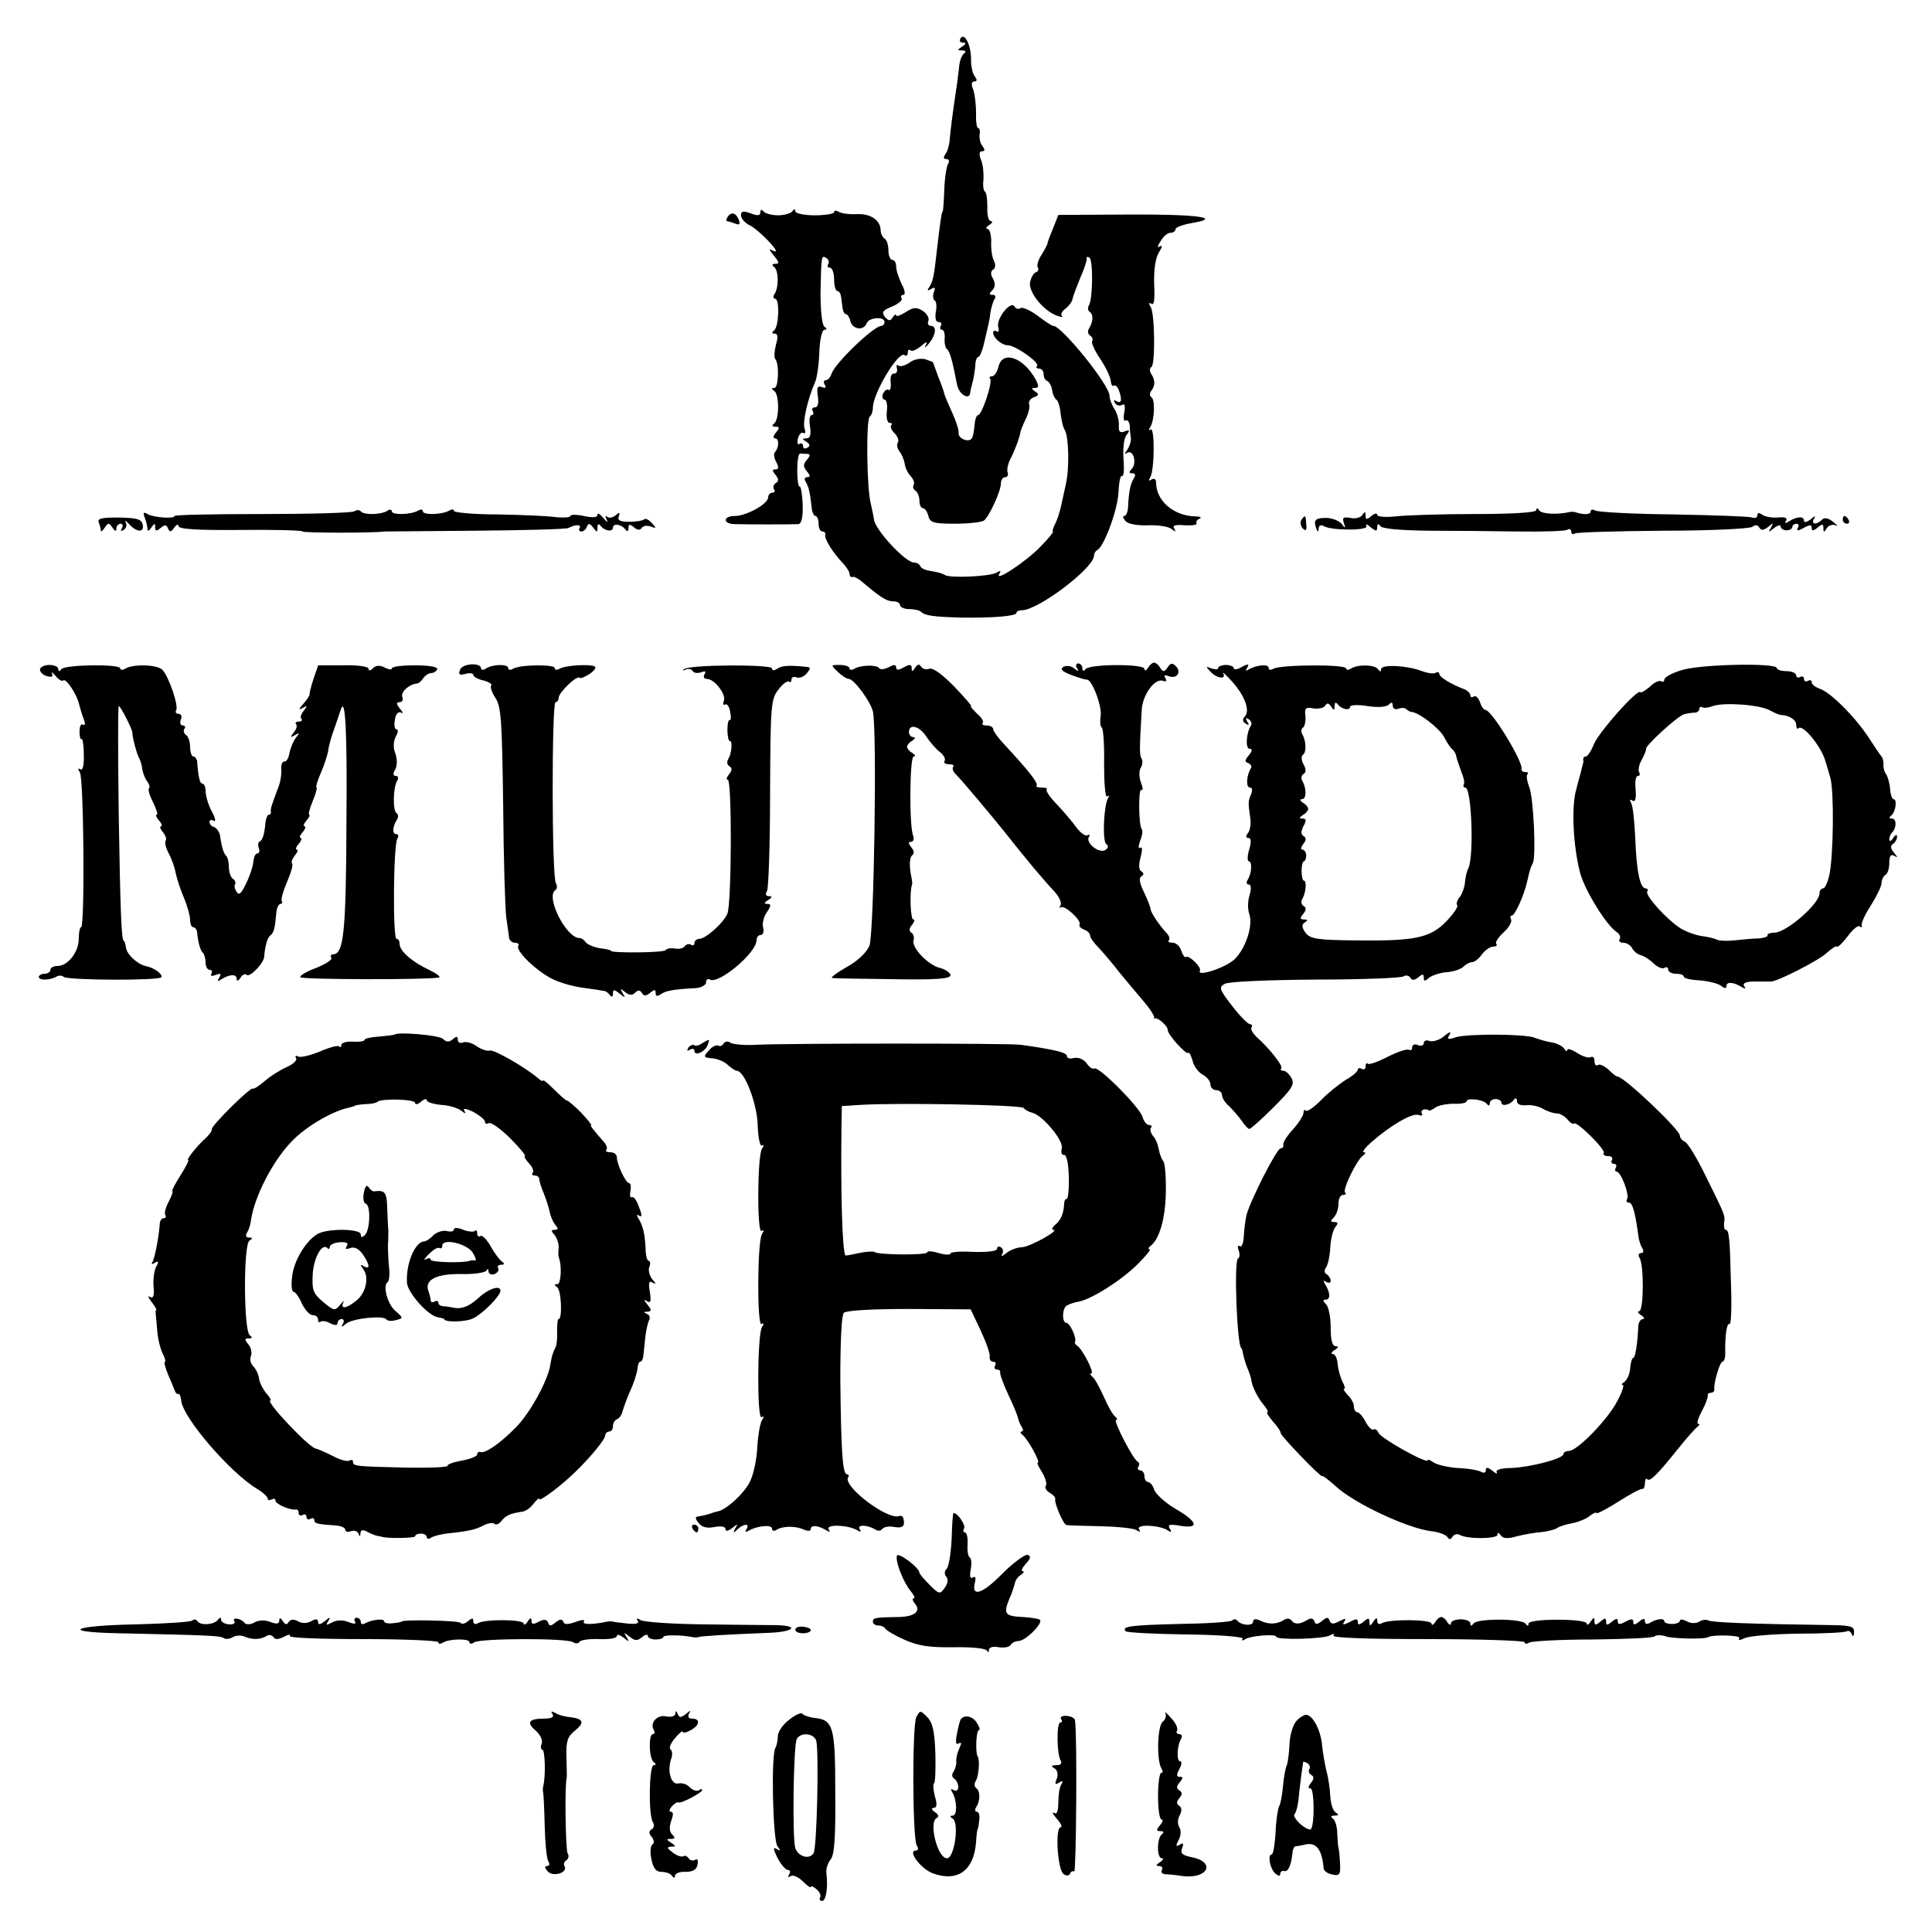 <?xml version="1.0" standalone="no"?>
<!DOCTYPE svg PUBLIC "-//W3C//DTD SVG 20010904//EN"
 "http://www.w3.org/TR/2001/REC-SVG-20010904/DTD/svg10.dtd">
<svg version="1.0" xmlns="http://www.w3.org/2000/svg"
 width="498pt" height="498pt" viewBox="0 0 498 498"
 preserveAspectRatio="xMidYMid meet">
<g transform="translate(0,498) scale(0.1,-0.1)"
fill="#000000" stroke="none">
<path d="M2476 4881 c-4 -6 -1 -11 6 -11 9 0 9 -3 -2 -10 -13 -9 -13 -10 0
-10 9 0 11 -3 5 -8 -6 -4 -12 -20 -13 -37 -2 -16 -5 -43 -8 -60 -9 -61 -14
-101 -16 -125 -1 -14 -6 -31 -11 -37 -6 -9 -5 -13 2 -13 7 0 9 -5 5 -12 -4 -6
-9 -37 -10 -67 -1 -31 -3 -56 -4 -56 -3 0 -8 -39 -15 -100 -8 -71 -10 -78 -19
-94 -7 -10 -6 -12 4 -6 10 6 12 4 7 -8 -3 -9 -2 -19 2 -21 5 -3 6 -17 3 -31
-2 -15 0 -25 7 -25 7 0 9 -4 6 -10 -3 -5 -2 -10 3 -10 5 0 8 -10 7 -22 -1 -13
2 -25 6 -28 7 -5 14 -29 26 -92 5 -25 32 -41 34 -20 0 4 3 16 6 27 3 11 6 30
7 43 0 12 4 22 8 22 3 0 10 15 14 33 4 17 9 39 11 47 2 8 5 24 6 35 2 11 6 26
10 33 5 7 3 12 -4 12 -10 0 -10 3 -1 12 7 7 8 17 2 29 -7 11 -7 20 0 24 6 4 7
13 2 23 -5 9 -8 32 -7 50 0 17 -4 32 -10 32 -5 0 -3 5 5 10 8 5 10 10 4 10 -6
0 -10 16 -9 36 0 19 -2 37 -6 40 -4 2 -6 16 -4 31 1 15 -1 38 -6 50 -6 15 -5
23 2 23 8 0 8 4 2 13 -6 6 -9 20 -8 30 2 9 0 17 -4 17 -3 0 -6 17 -5 38 0 20
-3 47 -7 60 -6 14 -5 22 2 22 8 0 8 4 2 13 -6 6 -10 26 -10 42 1 37 -17 73
-27 56z"/>
<path d="M1910 4425 c0 -8 10 -20 23 -26 20 -10 67 -57 67 -66 0 -2 -6 -1 -12
3 -7 4 -4 -2 6 -14 14 -17 16 -22 5 -22 -9 0 -10 -3 -4 -8 12 -8 13 -51 2 -69
-5 -7 -4 -13 1 -13 12 0 10 -73 -3 -82 -6 -5 -6 -8 2 -8 8 0 9 -9 3 -29 -4
-16 -5 -32 -2 -36 11 -11 9 -75 -2 -75 -8 0 -8 -2 0 -8 13 -9 13 -75 -1 -84
-6 -5 -5 -8 4 -8 11 0 11 -3 1 -15 -7 -9 -8 -15 -2 -15 11 0 10 -25 -1 -36 -3
-4 -2 -15 4 -25 7 -14 6 -19 -2 -19 -9 0 -9 -3 0 -14 8 -10 9 -16 1 -21 -6 -3
-8 -11 -5 -16 4 -5 1 -9 -4 -9 -6 0 -11 -6 -11 -12 0 -17 -56 -48 -86 -48 -30
0 -32 -20 -1 -21 27 -1 147 -1 165 0 8 1 12 17 11 51 -1 27 -5 48 -8 46 -3 -2
-6 16 -6 41 0 25 3 45 8 44 4 0 12 -1 18 -1 8 0 8 -5 -1 -15 -10 -12 -10 -18
0 -30 9 -11 9 -15 1 -15 -7 0 -9 -5 -4 -12 8 -14 11 -28 15 -65 1 -13 6 -23
10 -23 4 0 8 -9 8 -20 0 -11 4 -20 10 -20 5 0 9 -4 7 -9 -2 -10 19 -45 46 -73
9 -10 17 -22 17 -28 0 -5 3 -9 8 -7 4 1 14 -4 22 -11 50 -42 65 -52 82 -52 10
0 18 -4 18 -10 0 -5 11 -10 23 -10 13 0 27 -3 31 -7 10 -10 33 -13 106 -15 80
-1 140 4 140 12 0 4 6 7 14 7 42 0 186 109 186 141 0 5 4 12 8 14 17 7 52 101
55 147 1 27 5 47 9 44 5 -2 6 18 4 44 -2 27 1 54 8 62 9 12 8 14 -5 9 -12 -5
-16 -1 -15 15 1 12 -4 31 -11 42 -7 11 -13 26 -13 35 0 27 -123 180 -145 180
-4 0 -22 12 -40 26 -19 14 -39 23 -44 20 -5 -4 -13 -2 -16 4 -10 16 -47 -31
-42 -52 3 -10 1 -16 -4 -12 -5 3 -9 1 -9 -3 0 -14 22 -33 38 -33 19 0 83 -45
75 -53 -3 -4 -1 -7 5 -7 7 0 12 -6 12 -14 0 -8 4 -16 9 -18 5 -1 11 -12 13
-23 1 -11 7 -23 12 -26 4 -4 9 -20 10 -36 2 -16 6 -35 11 -42 10 -18 12 -99 2
-141 -4 -19 -10 -46 -13 -59 -3 -13 -9 -32 -15 -43 -5 -10 -7 -18 -5 -18 3 0
-11 -18 -32 -39 -36 -38 -121 -94 -106 -70 5 8 3 9 -7 3 -17 -10 -120 -15
-134 -6 -5 4 -21 8 -35 10 -14 2 -26 7 -28 13 -2 5 -9 9 -16 9 -22 0 -99 83
-103 110 -1 8 -5 26 -8 40 -11 37 -13 220 -3 226 4 3 8 13 8 23 0 37 65 145
81 136 5 -4 9 -1 9 6 0 7 3 9 7 6 3 -4 15 1 26 10 15 13 19 14 13 3 -4 -8 0
-6 8 4 19 23 21 46 5 46 -6 0 -9 6 -6 13 3 7 -4 19 -15 26 -16 10 -24 9 -44
-4 -13 -8 -24 -12 -24 -8 0 5 -4 2 -9 -5 -6 -10 -10 -10 -20 1 -9 12 -6 17 19
27 16 7 27 16 24 21 -3 5 -1 9 5 9 5 0 4 12 -5 28 -7 15 -14 35 -14 45 0 9 -4
17 -10 17 -5 0 -10 11 -10 24 0 14 -4 28 -10 31 -5 3 -10 13 -10 21 0 26 -26
44 -62 42 -19 -1 -40 2 -46 6 -7 4 -12 4 -12 -1 0 -4 -22 -8 -50 -8 -27 0 -50
5 -50 10 0 7 -3 7 -8 0 -4 -5 -20 -10 -37 -10 -16 0 -33 5 -37 10 -5 6 -8 5
-8 -2 0 -9 -7 -10 -25 -3 -19 7 -25 6 -25 -5z m225 -126 c-4 -5 -1 -9 4 -9 6
0 11 -13 11 -30 0 -16 4 -30 8 -30 5 0 9 -7 10 -15 1 -8 3 -22 4 -30 1 -8 5
-15 9 -15 3 0 9 -8 11 -18 6 -22 35 -25 42 -5 6 15 46 18 46 3 0 -5 -4 -10 -8
-10 -20 0 -119 -96 -128 -122 -3 -10 -10 -18 -15 -18 -6 0 -7 -5 -3 -12 5 -7
2 -9 -7 -6 -12 5 -14 -1 -11 -23 3 -18 0 -29 -7 -29 -7 0 -9 -4 -6 -10 3 -5 2
-10 -3 -10 -5 0 -7 -13 -4 -30 3 -21 0 -30 -9 -30 -12 0 -12 -2 0 -9 9 -6 10
-11 2 -15 -6 -4 -11 -2 -11 4 0 6 -4 9 -9 6 -5 -4 -7 3 -4 14 3 11 9 17 14 14
5 -3 6 2 3 11 -6 16 8 77 27 120 5 11 10 46 11 78 1 31 7 57 13 57 7 0 7 3 0
8 -6 4 -10 41 -10 87 2 96 2 98 15 90 6 -4 8 -11 5 -16z"/>
<path d="M1875 4420 c-3 -5 -4 -10 -1 -10 2 0 12 -3 20 -6 12 -5 15 -2 10 10
-7 18 -20 21 -29 6z"/>
<path d="M2715 4393 c-8 -19 -15 -37 -15 -41 -1 -4 -8 -17 -16 -30 -8 -12 -12
-27 -9 -31 3 -5 1 -11 -5 -13 -6 -2 -12 -13 -15 -26 -4 -25 34 -73 70 -86 11
-4 16 -4 12 0 -4 4 1 12 10 19 9 7 17 18 18 26 2 8 11 32 20 54 10 22 17 44
16 48 -1 5 2 6 7 3 10 -6 9 -106 -1 -123 -4 -6 -3 -14 2 -17 10 -7 9 -25 -2
-43 -4 -6 -3 -14 3 -18 6 -4 8 -10 5 -15 -2 -4 7 -25 21 -45 14 -21 26 -46 27
-56 1 -10 4 -16 8 -13 4 2 10 -3 13 -12 9 -24 7 -36 -6 -28 -7 4 -8 3 -4 -5 4
-6 12 -8 18 -5 7 5 9 -2 6 -19 -3 -15 -1 -24 3 -21 5 3 10 -3 11 -13 0 -10 2
-25 3 -33 1 -8 -4 -21 -9 -29 -8 -11 -8 -13 0 -8 16 9 25 -28 11 -42 -8 -8 -7
-11 2 -11 7 0 9 -5 4 -12 -9 -15 -13 -33 -15 -70 0 -16 -5 -28 -10 -28 -5 0
-3 -6 3 -13 7 -8 31 -12 58 -11 25 1 52 -3 60 -9 12 -9 13 -9 8 0 -6 9 2 11
27 9 19 -1 33 1 30 5 -2 4 2 10 8 12 7 3 2 6 -13 6 -55 2 -99 41 -99 87 0 9
-5 12 -12 8 -7 -5 -8 -3 -3 6 11 18 12 129 1 123 -5 -4 -6 -1 -1 6 11 18 13
71 3 77 -5 3 -5 11 0 17 10 14 10 27 -1 44 -4 6 -4 14 1 17 10 6 9 137 -2 155
-6 9 -5 12 2 8 7 -5 9 12 7 50 -1 38 3 66 12 82 9 14 10 20 3 16 -8 -5 -7 0 2
14 7 12 18 21 25 21 7 0 13 4 13 9 0 5 19 12 42 16 82 14 13 23 -165 22 l-179
-1 -13 -33z"/>
<path d="M2344 4045 c-12 -8 -25 -11 -29 -7 -3 4 -5 0 -3 -8 2 -8 -2 -14 -8
-13 -6 1 -10 -9 -8 -23 1 -13 -1 -22 -6 -19 -4 3 -10 -2 -14 -10 -3 -8 -1 -15
4 -15 5 0 8 -13 6 -30 -2 -16 1 -30 7 -30 6 0 8 -3 4 -6 -3 -4 1 -13 9 -21 8
-8 12 -19 8 -24 -3 -6 -1 -15 4 -22 6 -7 12 -21 14 -32 1 -11 9 -26 16 -33 7
-8 10 -17 7 -22 -3 -5 -1 -11 5 -15 5 -3 10 -15 10 -26 0 -10 4 -19 9 -19 5 0
11 -9 14 -20 4 -17 13 -20 69 -20 34 0 68 4 74 8 13 9 44 76 44 96 0 9 5 16
11 16 6 0 9 6 6 13 -2 6 1 23 9 37 12 24 23 55 24 65 0 3 6 18 13 33 8 15 12
33 10 39 -3 7 3 16 12 19 13 5 14 8 3 15 -10 7 -10 9 0 9 10 0 10 5 2 21 -31
57 -85 77 -96 35 -3 -14 -11 -26 -17 -26 -6 0 -8 -3 -5 -6 8 -7 -21 -94 -31
-94 -4 0 -8 -12 -9 -26 -1 -14 -4 -30 -7 -34 -8 -12 -36 0 -34 14 1 6 -6 29
-16 51 -10 22 -20 45 -21 50 -1 6 -8 26 -16 45 -7 19 -13 36 -13 36 0 1 -9 4
-20 8 -12 3 -30 0 -41 -9z"/>
<path d="M913 3662 c-6 -4 -113 -7 -237 -7 -124 0 -226 -2 -226 -5 0 -8 -55
-4 -70 5 -10 6 -12 4 -7 -9 4 -10 7 -23 7 -29 0 -7 4 -6 10 3 8 12 10 12 10 1
0 -10 3 -11 14 -2 11 9 15 9 19 -1 4 -10 8 -10 16 2 6 8 11 10 11 4 0 -8 49
-11 160 -10 88 1 160 -1 160 -4 0 -4 188 -4 210 0 3 0 109 1 235 2 127 1 235
4 240 7 17 9 35 10 29 0 -3 -5 -1 -9 5 -9 5 0 12 6 14 13 4 9 8 8 16 -3 10
-13 11 -13 11 0 0 9 3 11 8 5 10 -14 32 -17 32 -5 0 12 22 9 32 -5 5 -6 8 -5
8 4 0 10 3 11 14 2 9 -8 16 -8 20 -2 4 6 14 7 23 4 15 -6 16 -5 3 9 -8 9 -17
13 -20 9 -3 -3 -20 -6 -38 -6 -24 0 -31 4 -27 14 4 11 2 11 -8 3 -8 -7 -18 -8
-22 -4 -5 4 -5 0 -1 -8 4 -8 0 -6 -8 4 -9 11 -16 15 -16 9 0 -7 -12 -8 -35 -3
-19 4 -35 4 -35 0 0 -4 -17 -5 -37 -3 -21 3 -89 6 -150 7 -62 0 -113 5 -113 9
0 5 -5 5 -12 1 -18 -11 -68 -12 -68 -2 0 5 -5 6 -12 2 -18 -11 -68 -12 -68 -2
0 5 -6 6 -12 1 -17 -10 -61 -11 -68 -1 -3 4 -11 4 -17 0z"/>
<path d="M3960 3665 c0 -6 -59 -10 -158 -10 -86 0 -178 -3 -204 -6 -28 -3 -48
-1 -48 4 0 5 -7 4 -15 -3 -12 -10 -15 -10 -15 1 0 11 -2 11 -8 2 -4 -7 -18
-11 -31 -8 -18 3 -22 1 -17 -13 5 -15 4 -15 -6 -2 -7 8 -25 15 -40 15 -28 0
-33 -6 -25 -28 4 -9 6 -9 6 1 1 8 6 10 13 6 19 -12 118 -12 110 0 -3 6 2 5 11
-3 14 -11 17 -11 17 0 0 9 3 10 8 3 4 -7 51 -11 122 -12 63 0 167 -1 232 -2
64 -1 121 1 127 4 6 4 11 2 11 -4 0 -6 4 -9 10 -5 5 3 107 6 227 7 120 0 223
5 230 10 7 6 14 5 18 -2 5 -8 11 -7 23 2 13 11 14 11 7 -2 -8 -13 -7 -13 8 -1
9 7 17 9 17 4 0 -5 7 -10 15 -10 8 0 15 4 15 9 0 4 5 8 11 8 5 0 7 -5 3 -11
-4 -8 0 -8 15 0 16 9 21 9 21 0 0 -8 4 -8 15 1 12 10 15 10 15 -1 0 -12 2 -12
9 0 5 7 15 10 22 7 8 -4 5 0 -5 8 -13 11 -23 13 -30 6 -14 -14 -29 -12 -20 3
5 8 2 8 -9 -2 -10 -7 -17 -9 -17 -3 0 12 -18 11 -39 -2 -9 -6 -12 -5 -7 2 4 7
-3 10 -21 8 -16 -1 -34 2 -40 7 -9 6 -13 6 -13 -1 0 -6 -6 -9 -14 -6 -8 3 -99
6 -203 8 -104 1 -194 6 -201 10 -7 4 -12 3 -12 -3 0 -8 -20 -8 -40 -1 -3 1 -9
1 -15 0 -30 -7 -71 -5 -77 4 -5 7 -8 7 -8 1z"/>
<path d="M255 3632 c3 -7 5 -17 5 -20 0 -4 5 0 10 8 9 13 11 13 20 0 6 -10 10
-11 10 -2 0 6 5 12 11 12 5 0 7 -5 3 -12 -4 -7 -3 -8 5 -4 6 4 9 13 5 19 -3 7
0 5 8 -3 19 -22 40 -24 36 -3 -3 15 -14 18 -61 19 -46 0 -57 -2 -52 -14z"/>
<path d="M3354 3639 c-3 -6 -1 -16 4 -21 8 -8 11 -5 9 11 -1 24 -3 25 -13 10z"/>
<path d="M4750 3640 c0 -5 5 -10 11 -10 5 0 7 5 4 10 -3 6 -8 10 -11 10 -2 0
-4 -4 -4 -10z"/>
<path d="M103 3254 c0 -7 9 -15 19 -17 11 -3 16 -1 12 6 -3 7 1 4 9 -5 8 -10
17 -15 20 -12 7 7 36 -37 41 -62 3 -11 8 -28 12 -38 4 -11 4 -17 -2 -14 -5 4
-9 -4 -9 -17 0 -13 2 -22 5 -20 3 2 6 -16 6 -40 1 -28 -3 -42 -9 -38 -6 4 -7
1 -1 -8 10 -15 13 -399 3 -399 -3 0 -6 -13 -6 -30 0 -34 -28 -70 -55 -70 -10
0 -18 -4 -18 -10 0 -5 -7 -10 -15 -10 -8 0 -15 -4 -15 -8 0 -10 30 -9 46 1 6
3 14 3 18 -1 10 -9 246 -10 252 -1 4 8 -19 25 -41 29 -21 5 -47 29 -50 46 -2
11 -4 19 -6 19 -6 0 -9 81 -13 328 -2 152 -2 277 0 277 5 0 34 -58 35 -67 0
-14 12 -58 18 -68 3 -5 7 -19 8 -29 2 -11 8 -25 13 -31 5 -7 7 -14 4 -17 -3
-4 2 -20 11 -37 8 -17 13 -31 9 -31 -4 0 -1 -7 6 -15 7 -8 9 -15 5 -15 -4 0
-2 -7 5 -15 7 -9 10 -18 7 -22 -3 -3 0 -18 8 -33 8 -15 16 -38 18 -51 3 -14
12 -42 21 -63 9 -21 16 -47 16 -57 0 -11 4 -19 8 -19 5 0 9 -6 10 -12 2 -25 8
-48 15 -54 4 -4 7 -16 7 -26 0 -10 5 -18 11 -18 5 0 7 -4 4 -10 -4 -6 1 -7 11
-3 13 5 15 3 9 -7 -6 -10 -4 -11 6 -4 21 13 39 14 39 1 0 -7 4 -6 10 3 5 8 12
11 16 7 8 -7 44 30 45 47 2 27 8 49 16 55 9 7 12 19 15 56 1 14 6 25 11 25 4
0 6 4 3 8 -2 4 4 26 14 49 10 23 16 44 13 47 -3 3 0 12 7 21 7 8 9 15 5 15 -4
0 -2 7 5 15 7 8 9 15 5 15 -4 0 -2 7 5 15 7 8 9 15 5 15 -4 0 -2 7 5 15 7 8
10 15 7 15 -3 0 1 16 9 35 8 19 12 35 10 35 -3 0 2 17 11 38 9 20 17 46 19 57
1 11 8 36 15 55 7 19 14 42 17 50 12 38 17 -48 15 -283 -1 -292 -7 -347 -35
-347 -5 0 -7 -4 -4 -9 3 -5 -15 -16 -39 -26 -25 -9 -43 -20 -41 -24 4 -6 313
-7 356 -1 8 1 -2 9 -22 19 -45 21 -78 49 -78 68 0 7 -3 13 -8 13 -10 0 -8 242
2 258 4 6 3 12 -3 12 -10 0 -10 18 2 37 4 6 4 14 -1 17 -10 6 -9 67 2 84 4 7
2 12 -4 12 -7 0 -8 6 -1 17 5 10 5 26 0 41 -6 14 -5 31 1 43 6 10 7 19 2 19
-5 0 -7 11 -4 25 2 15 9 22 16 18 6 -4 5 1 -3 10 -10 13 -10 17 -1 17 7 0 10
6 7 13 -5 13 17 33 37 35 5 0 12 6 17 14 5 7 14 13 20 13 7 0 14 5 16 10 2 6
-22 10 -57 10 -33 0 -60 -3 -60 -8 0 -4 -8 -3 -18 2 -13 7 -23 6 -30 -1 -7 -7
-12 -8 -12 -2 0 6 -28 10 -65 9 l-65 0 -12 -35 c-6 -19 -11 -37 -10 -40 0 -3
-7 -14 -16 -24 -13 -15 -13 -17 -2 -11 12 7 13 6 3 -7 -7 -8 -10 -18 -6 -21 3
-4 0 -7 -7 -7 -7 0 -10 -3 -7 -7 4 -3 1 -13 -6 -21 -10 -13 -9 -14 3 -7 12 7
13 6 3 -6 -7 -9 -14 -26 -17 -40 -2 -13 -8 -23 -13 -22 -5 1 -9 -8 -8 -20 1
-12 -2 -31 -6 -42 -19 -50 -22 -60 -21 -67 1 -5 -1 -8 -5 -8 -5 0 -9 -15 -10
-32 -2 -18 -7 -34 -12 -36 -6 -2 -7 -10 -4 -18 3 -8 1 -14 -4 -14 -5 0 -9 -10
-10 -21 -1 -12 -9 -37 -19 -57 -12 -25 -18 -31 -24 -21 -5 7 -7 16 -4 20 2 4
0 10 -6 14 -5 3 -10 16 -10 29 0 12 -3 26 -7 30 -4 3 -8 13 -10 21 -2 8 -5 23
-6 32 -2 9 -9 19 -15 21 -7 2 -12 8 -12 13 0 6 5 7 11 3 6 -3 4 8 -5 24 -9 17
-16 40 -16 52 0 11 -4 20 -8 20 -7 0 -11 16 -14 58 -1 6 -5 12 -10 12 -4 0 -8
11 -8 24 0 14 -5 28 -10 31 -6 4 -8 11 -5 16 4 5 2 9 -4 9 -6 0 -8 7 -5 15 4
8 1 15 -6 15 -6 0 -9 4 -6 9 7 11 -19 88 -36 105 -14 13 -76 15 -96 2 -7 -4
-12 -3 -12 1 0 12 -143 10 -152 -2 -5 -7 -8 -6 -8 1 0 5 -10 10 -23 10 -13 0
-24 -6 -24 -12z"/>
<path d="M1186 3254 c-5 -13 -2 -15 14 -11 11 3 20 2 20 -3 0 -4 12 -11 26
-14 15 -4 24 -10 20 -13 -3 -4 2 -18 11 -32 15 -22 17 -60 20 -276 1 -137 5
-268 8 -290 3 -22 7 -46 7 -52 1 -7 8 -13 15 -13 8 0 12 -4 9 -8 -8 -13 49
-67 89 -86 18 -9 53 -19 77 -22 24 -3 48 -7 53 -8 6 0 13 -5 17 -11 5 -6 8 -5
8 4 0 11 3 11 17 0 15 -12 16 -12 8 1 -7 12 -6 13 6 3 11 -9 19 -9 26 -2 8 8
13 7 18 -1 5 -8 10 -8 21 1 11 9 14 9 14 -1 0 -8 4 -9 13 -3 12 9 32 13 90 16
15 1 27 8 27 15 0 7 4 10 10 7 22 -13 120 69 120 101 0 8 5 14 11 14 6 0 9 9
6 19 -3 11 2 29 10 40 11 17 11 21 1 21 -9 0 -9 3 2 10 11 7 11 10 2 10 -8 0
-10 5 -5 13 4 6 8 120 8 253 1 228 2 242 22 267 11 15 23 23 27 20 3 -3 6 -1
6 5 0 6 6 9 13 6 8 -3 20 2 27 11 10 12 10 15 -1 16 -47 5 -65 3 -76 -5 -8 -5
-13 -5 -13 1 0 11 -217 10 -227 -2 -4 -4 -3 -5 4 -1 6 3 14 2 18 -3 3 -6 13
-7 22 -4 11 4 14 3 9 -5 -4 -7 -1 -12 6 -12 20 0 50 -40 44 -56 -3 -8 -2 -13
3 -10 5 3 11 -5 13 -19 3 -13 2 -23 -1 -21 -3 2 -6 -9 -6 -25 0 -16 3 -29 6
-29 8 0 5 -32 -4 -47 -4 -6 -3 -15 3 -18 8 -5 7 -11 -1 -21 -6 -8 -8 -14 -3
-14 11 0 10 -318 -1 -345 -10 -24 -55 -64 -72 -65 -7 0 -13 -5 -13 -11 0 -5
-4 -8 -9 -4 -5 3 -12 1 -16 -4 -3 -5 -14 -8 -25 -6 -11 2 -22 0 -24 -4 -4 -7
-141 -8 -141 -2 0 2 -13 5 -30 7 -16 3 -32 10 -36 16 -3 5 -10 10 -15 10 -35
0 -89 108 -62 124 4 3 5 11 1 17 -11 16 -11 467 -1 467 4 0 8 5 8 11 0 14 47
59 54 52 2 -3 14 2 26 10 12 8 18 17 13 19 -12 7 -77 3 -91 -6 -7 -4 -12 -3
-12 2 0 10 -91 9 -108 -2 -7 -4 -12 -3 -12 2 0 11 -40 10 -57 -1 -7 -5 -13 -4
-13 0 0 16 -48 13 -54 -3z"/>
<path d="M2160 3248 c10 -10 23 -18 28 -18 13 0 56 -58 62 -84 11 -45 3 -574
-9 -604 -8 -18 -30 -39 -59 -55 -26 -15 -42 -27 -37 -28 6 -1 76 -2 158 -3
108 -2 147 1 147 10 0 6 -12 15 -27 19 -31 7 -75 54 -68 72 2 7 0 15 -6 19 -6
4 -6 11 2 20 6 8 8 14 3 14 -7 0 -10 72 -3 90 1 3 0 10 -1 15 -7 32 -6 56 2
61 5 3 4 12 -3 20 -8 10 -8 14 -1 14 6 0 9 7 6 15 -11 26 -9 205 1 205 6 0 4
4 -3 9 -8 4 -14 12 -14 16 0 4 6 12 14 16 7 5 8 9 2 9 -6 0 -11 6 -11 13 0 23
28 15 45 -12 9 -14 25 -32 34 -39 10 -7 16 -18 13 -23 -4 -5 2 -9 11 -9 10 0
15 -3 11 -6 -3 -4 -1 -12 6 -19 17 -17 90 -104 127 -150 50 -64 103 -127 128
-153 12 -13 19 -29 16 -35 -4 -7 -4 -9 0 -6 9 8 54 -33 49 -44 -3 -4 3 -10 11
-13 9 -3 16 -10 16 -16 0 -5 10 -19 23 -32 12 -13 36 -41 52 -62 17 -21 45
-54 62 -74 18 -21 30 -40 28 -44 -3 -3 -2 -4 1 -1 7 4 34 -19 34 -30 0 -12 47
-64 53 -59 2 3 7 -6 11 -20 3 -14 15 -30 26 -36 11 -6 20 -17 20 -25 0 -8 7
-15 15 -15 8 0 15 -6 15 -13 0 -7 8 -20 18 -28 9 -9 24 -26 32 -37 8 -12 17
-22 20 -22 4 0 32 25 63 56 47 47 55 59 46 75 -5 10 -15 19 -21 19 -6 0 -9 3
-5 6 5 6 -31 52 -65 82 -9 9 -15 19 -12 24 3 4 1 8 -4 8 -5 0 -26 21 -46 47
-33 43 -35 48 -19 57 10 6 111 10 233 11 118 0 220 4 227 8 6 4 15 3 18 -3 5
-8 11 -7 21 1 11 9 14 9 14 -1 0 -10 3 -10 14 0 8 6 29 13 45 14 17 1 37 8 43
14 7 7 17 12 23 12 6 0 17 9 25 20 8 11 21 20 29 20 8 0 11 3 8 7 -4 3 5 17
19 30 14 12 22 28 19 33 -3 6 -2 10 2 10 8 0 32 53 40 90 7 31 9 35 14 45 9
16 2 168 -9 196 -6 15 -8 30 -5 33 4 3 1 6 -5 6 -7 0 -11 3 -10 8 4 19 -77
152 -93 152 -4 0 -11 9 -14 20 -4 11 -11 18 -16 15 -5 -4 -9 -2 -9 3 0 5 -8
13 -17 16 -34 13 -63 31 -63 39 0 4 -4 6 -9 3 -5 -4 -22 -1 -38 5 -38 14 -103
17 -103 4 0 -7 -3 -7 -8 0 -8 12 -51 13 -69 2 -7 -5 -13 -4 -13 0 0 11 -171
10 -188 -1 -7 -4 -12 -3 -12 3 0 10 -32 7 -52 -5 -7 -5 -8 -3 -3 5 6 10 3 11
-14 2 -11 -7 -21 -8 -21 -3 0 4 -9 8 -20 8 -11 0 -20 -4 -20 -8 0 -4 -8 -4
-17 -1 -15 6 -16 5 -3 -8 16 -18 42 -21 33 -5 -3 6 8 -4 25 -23 32 -37 45 -74
30 -89 -6 -6 -5 -13 3 -17 8 -6 10 -4 4 5 -5 9 -4 11 4 6 6 -4 9 -12 5 -17
-12 -20 -14 -59 -3 -59 8 0 7 -6 -2 -17 -11 -13 -11 -17 -1 -20 6 -3 10 -9 6
-14 -11 -18 -13 -49 -2 -49 6 0 7 -7 3 -17 -8 -19 -8 -21 -2 -63 2 -14 -1 -31
-6 -37 -6 -8 -6 -13 1 -13 7 0 8 -10 2 -30 -5 -16 -5 -30 -1 -30 9 0 8 -31 -3
-48 -4 -6 -3 -12 3 -12 6 0 7 -11 2 -27 -5 -16 -5 -37 -1 -48 11 -30 -9 -90
-38 -118 -24 -22 -98 -46 -89 -29 5 9 -30 42 -36 35 -3 -2 -8 5 -12 16 -3 12
-14 21 -22 21 -9 0 -14 3 -10 6 3 4 1 12 -6 19 -18 19 -40 52 -41 61 0 5 -8
25 -17 44 -11 22 -14 37 -7 41 7 4 7 9 0 13 -7 4 -7 17 -2 36 5 19 5 28 -1 25
-5 -4 -5 3 0 18 6 14 7 27 4 30 -8 9 -9 106 -1 101 5 -3 4 6 -1 19 -5 13 -5
30 -1 37 5 8 6 18 3 24 -6 8 -6 24 0 126 2 39 34 83 55 75 8 -3 10 0 6 7 -5 8
-2 9 9 5 21 -8 33 11 18 26 -9 9 -14 8 -21 -3 -8 -12 -12 -13 -19 -2 -4 8 -12
14 -16 14 -4 0 -12 -6 -16 -14 -5 -7 -9 -8 -9 -2 0 13 -142 13 -152 -1 -5 -6
-8 -5 -8 3 0 6 -5 12 -11 12 -5 0 -7 -6 -3 -12 6 -10 5 -10 -7 -1 -8 7 -20 8
-28 4 -9 -6 -3 -12 21 -21 18 -7 36 -12 40 -12 12 2 40 -70 35 -94 -2 -14 -1
-27 3 -29 4 -3 7 -45 6 -94 0 -51 3 -87 8 -84 5 4 6 1 2 -5 -11 -19 -15 -112
-4 -118 6 -4 5 -10 -3 -15 -16 -10 -52 19 -42 34 3 5 2 7 -4 4 -5 -3 -18 6
-29 21 -10 14 -33 41 -50 59 -17 17 -29 35 -26 38 3 3 -3 5 -13 5 -10 0 -16 2
-13 5 5 6 -19 37 -84 107 -16 17 -28 34 -28 39 0 5 -8 9 -17 9 -9 0 -13 3 -10
6 4 4 -3 15 -15 25 -11 11 -18 19 -15 19 3 0 -17 23 -44 51 -30 31 -55 49 -64
45 -8 -3 -17 0 -21 6 -4 7 -9 6 -15 -3 -7 -11 -9 -11 -9 -1 0 10 -5 10 -20 2
-14 -8 -20 -8 -20 0 0 7 -6 8 -19 0 -11 -5 -22 -7 -25 -2 -6 9 -48 8 -64 -2
-7 -4 -12 -3 -12 1 0 5 -11 9 -25 9 -24 0 -24 0 -5 -18z m1280 -88 c0 9 3 11
8 5 9 -13 32 -18 32 -7 0 5 20 6 45 2 26 -4 48 -3 55 4 7 7 10 6 10 -3 0 -7 6
-11 14 -8 8 3 17 3 21 -1 4 -4 10 -7 13 -7 19 -1 72 -42 84 -64 7 -14 17 -29
21 -32 5 -3 10 -12 11 -20 2 -8 8 -25 13 -39 6 -14 9 -28 6 -32 -2 -5 0 -8 4
-8 16 0 23 -173 8 -208 -5 -9 -8 -26 -9 -38 -1 -11 -7 -28 -13 -36 -7 -8 -10
-18 -7 -21 4 -3 -9 -22 -27 -41 -42 -44 -82 -52 -237 -50 -98 1 -115 4 -127
20 -10 14 -10 21 -2 26 9 6 8 8 -2 8 -10 0 -11 3 -2 14 8 10 9 16 1 21 -6 3
-7 12 -3 18 9 15 12 47 4 47 -3 0 -6 11 -6 25 0 14 3 25 6 25 3 0 6 7 6 15 0
8 -5 15 -10 15 -5 0 -4 6 2 14 8 10 9 16 1 21 -7 4 -7 12 0 26 8 14 7 19 -2
19 -10 0 -10 2 0 9 8 4 14 12 14 16 0 4 -6 12 -14 16 -7 5 -8 9 -2 9 12 0 12
28 1 47 -4 6 -3 14 3 18 7 4 7 12 0 25 -6 10 -6 21 -2 24 10 6 9 36 -1 53 -4
6 -3 14 1 17 5 3 8 16 7 30 -3 21 1 24 20 20 13 -2 27 1 31 7 4 8 9 7 15 -2 7
-11 9 -11 9 1z"/>
<path d="M4333 3252 c-24 -7 -43 -18 -43 -24 0 -5 -4 -7 -8 -4 -5 3 -18 -3
-29 -14 -12 -10 -23 -17 -25 -14 -8 8 -104 -100 -119 -133 -7 -18 -17 -33 -21
-33 -5 0 -7 -3 -7 -7 1 -5 0 -10 -1 -13 -1 -3 -3 -12 -5 -20 -2 -8 -8 -28 -12
-45 -13 -43 -8 -147 10 -215 12 -45 68 -136 95 -153 7 -5 10 -12 7 -18 -4 -5
1 -9 9 -9 8 0 19 -6 23 -14 4 -8 14 -16 22 -18 8 -2 23 -11 33 -21 10 -10 23
-15 28 -12 6 4 10 1 10 -4 0 -6 9 -11 20 -11 11 0 20 -3 20 -7 0 -5 19 -9 41
-10 23 -2 48 -8 55 -14 9 -7 14 -8 14 -1 0 12 18 11 39 -2 10 -6 12 -5 7 2 -5
8 4 12 28 12 20 0 38 0 41 0 17 0 124 55 143 73 13 12 25 20 27 17 2 -3 15 10
28 27 13 18 27 29 31 25 4 -4 6 -2 5 3 -2 6 9 29 24 52 15 24 27 49 27 57 0 8
5 18 10 21 6 3 10 17 10 31 0 18 4 23 13 18 9 -6 9 -4 -1 8 -9 11 -10 18 -2
23 5 3 10 12 10 18 0 7 -4 6 -10 -3 -5 -8 -10 -10 -10 -4 0 6 3 14 7 18 12 12
12 36 0 36 -8 0 -8 3 -2 8 11 8 16 42 6 42 -4 0 -8 12 -9 26 -1 15 -6 32 -10
38 -5 6 -8 18 -7 26 0 8 -2 17 -5 20 -3 3 -18 25 -34 50 -35 53 -98 116 -126
125 -11 4 -20 11 -20 16 0 6 -4 7 -10 4 -5 -3 -10 -1 -10 5 0 6 -4 8 -10 5 -5
-3 -10 -1 -10 4 0 6 -11 11 -25 11 -14 0 -25 4 -25 8 0 14 -202 10 -247 -6z
m229 -103 c13 -7 25 -12 28 -12 20 0 40 -12 40 -25 0 -8 3 -13 6 -9 12 11 62
-52 70 -88 2 -5 7 -23 12 -40 10 -35 8 -206 -3 -252 -4 -18 -11 -33 -16 -33
-5 0 -9 -6 -9 -13 0 -26 -83 -99 -115 -101 -13 0 -21 -4 -19 -7 2 -3 -9 -7
-24 -8 -15 0 -43 -3 -62 -5 -19 -2 -39 -1 -45 2 -5 3 -22 7 -37 9 -16 2 -41
11 -56 20 -36 23 -92 85 -86 95 3 4 1 8 -4 8 -15 0 -24 47 -27 132 -2 42 -6
82 -11 89 -4 7 -3 10 4 5 7 -4 10 5 8 29 -2 19 0 35 6 35 5 0 6 4 3 10 -3 5 0
20 7 32 7 13 12 25 11 28 -2 8 82 85 98 89 8 2 20 4 27 4 6 0 12 4 12 9 0 5 3
7 8 5 4 -3 16 -1 27 3 28 10 120 4 147 -11z"/>
<path d="M1016 2313 c-1 -1 -18 -3 -39 -5 -20 -1 -37 -5 -37 -8 0 -4 -13 -6
-30 -5 -16 1 -30 -3 -30 -8 0 -6 -3 -8 -6 -4 -3 3 -26 -3 -51 -14 -25 -10 -50
-16 -55 -12 -6 3 -8 1 -5 -4 4 -6 -7 -16 -23 -23 -16 -7 -42 -23 -57 -36 -15
-13 -29 -22 -31 -20 -5 6 -110 -98 -106 -105 1 -3 -5 -12 -14 -21 -23 -20 -53
-58 -47 -58 3 0 -6 -18 -20 -40 -14 -22 -23 -40 -21 -40 3 0 -1 -12 -9 -27 -8
-15 -12 -30 -9 -35 3 -4 1 -8 -4 -8 -5 0 -9 -6 -10 -12 -2 -34 -13 -91 -19
-101 -4 -6 -1 -7 6 -2 10 6 11 3 3 -11 -5 -11 -8 -34 -6 -52 2 -22 -1 -30 -9
-25 -7 4 -5 -1 3 -12 8 -10 14 -20 13 -22 -2 -1 -3 -4 -2 -5 0 -2 2 -21 4 -44
1 -22 8 -50 14 -62 6 -12 9 -22 6 -22 -3 0 1 -16 9 -35 9 -20 16 -39 18 -43 2
-4 5 -6 8 -5 3 1 6 -7 7 -17 4 -44 126 -186 196 -228 15 -9 27 -20 27 -25 0
-4 5 -5 10 -2 6 3 10 2 10 -3 0 -9 37 -25 53 -23 4 1 7 -4 7 -10 0 -5 5 -7 10
-4 6 3 10 1 10 -5 0 -6 5 -8 10 -5 6 3 10 2 10 -3 0 -9 8 -11 55 -14 14 -1 25
-6 25 -11 0 -5 6 -7 14 -4 8 3 17 1 20 -6 3 -9 5 -8 5 1 1 9 6 10 19 3 9 -5
20 -9 25 -10 4 -1 8 -1 10 -2 13 -5 87 -4 87 1 0 4 7 7 15 7 8 0 15 -4 15 -9
0 -5 6 -6 12 -1 7 4 24 8 38 10 57 6 76 10 96 21 12 6 25 8 29 4 3 -4 12 0 18
8 11 14 22 19 56 24 8 2 20 11 27 21 8 10 14 15 14 11 0 -8 59 36 95 72 38 37
75 82 75 92 0 5 5 10 10 10 6 0 10 6 10 14 0 8 5 16 11 18 5 2 11 10 13 18 2
8 11 33 20 54 10 21 18 47 19 57 1 11 4 19 7 19 4 0 7 6 8 13 1 6 3 28 5 48 2
19 7 40 10 46 4 6 1 14 -5 16 -10 4 -9 6 1 6 11 1 11 4 0 18 -10 12 -10 15 -1
9 9 -6 11 0 7 24 -4 24 -2 30 7 24 10 -6 9 -3 -1 9 -7 9 -11 24 -7 32 3 8 2
15 -2 15 -4 0 -8 15 -8 33 -2 39 -7 57 -18 76 -6 9 -5 12 2 7 7 -4 7 3 -1 23
-6 17 -14 28 -18 25 -5 -2 -6 5 -4 16 2 11 1 20 -3 20 -9 0 -32 49 -32 67 0 7
-7 13 -17 13 -9 0 -14 3 -10 6 3 4 1 12 -6 20 -27 31 -38 44 -33 44 2 0 -10
15 -27 33 -18 18 -34 31 -35 30 -2 -1 -17 12 -33 28 -16 16 -29 27 -29 24 0
-3 -6 -1 -12 5 -33 28 -115 76 -126 72 -6 -2 -21 3 -33 11 -12 9 -28 13 -35
10 -8 -3 -14 0 -14 7 0 9 -3 10 -13 1 -10 -8 -17 -7 -25 1 -10 10 -118 19
-126 11z m54 -176 c0 -5 7 -4 15 3 8 7 15 9 15 4 0 -5 17 -10 37 -12 20 -1 43
-8 52 -15 10 -8 13 -9 8 0 -5 7 4 6 23 -3 16 -9 30 -20 30 -25 0 -6 4 -7 10
-4 5 3 30 -14 55 -39 25 -25 42 -46 38 -46 -3 0 1 -8 10 -18 10 -10 14 -22 10
-25 -3 -4 -1 -7 5 -7 7 0 12 -4 12 -9 0 -5 5 -22 12 -38 6 -15 13 -37 15 -47
2 -11 8 -25 14 -33 9 -10 8 -13 -1 -13 -10 0 -10 -3 0 -14 6 -8 11 -23 10 -33
-1 -10 -1 -20 0 -23 9 -22 6 -70 -3 -70 -9 0 -9 -2 -1 -8 11 -7 14 -82 4 -82
-3 0 -4 -15 -4 -32 1 -18 -1 -37 -5 -43 -3 -5 -6 -14 -8 -20 -1 -5 -4 -19 -6
-31 -11 -44 -52 -117 -86 -152 -42 -43 -79 -68 -92 -65 -5 2 -9 -1 -9 -6 0 -5
-18 -12 -40 -16 -22 -4 -38 -10 -36 -13 2 -4 -46 -6 -107 -5 -133 3 -137 4
-137 15 0 5 -4 6 -10 3 -5 -3 -24 2 -42 12 -18 9 -38 18 -44 19 -18 3 -132
124 -117 124 3 0 -1 8 -10 18 -8 9 -17 26 -19 37 -1 11 -8 26 -15 33 -7 7 -10
19 -6 27 3 9 0 22 -7 30 -10 12 -10 15 1 15 10 0 10 3 3 8 -16 10 -17 234 -1
244 9 6 9 8 -1 8 -8 0 -10 5 -5 13 4 6 9 21 10 32 9 62 58 156 107 205 37 38
105 77 146 85 8 2 15 4 15 5 0 1 12 3 27 4 14 0 29 3 31 6 10 9 97 7 97 -3z"/>
<path d="M938 1906 c-3 -14 -1 -27 5 -29 13 -4 11 -67 -2 -80 -8 -8 -11 -7
-11 1 0 15 -83 16 -110 2 -30 -16 -63 -69 -67 -111 -3 -21 -1 -39 4 -39 4 0
14 -13 21 -30 8 -16 20 -30 28 -30 8 0 14 -5 14 -12 0 -6 3 -8 6 -5 4 3 15 2
25 -4 13 -6 19 -6 19 1 0 5 5 10 11 10 5 0 7 -6 3 -12 -6 -10 -4 -10 8 0 17
14 97 22 104 11 2 -4 13 -5 24 -2 20 5 20 6 -1 24 -20 17 -33 65 -20 74 4 2 6
19 4 37 -2 18 -3 44 -3 58 1 14 1 32 1 40 -1 8 -2 34 -3 58 -1 39 -6 45 -34
41 -4 0 -10 5 -14 11 -5 7 -9 2 -12 -14z m-44 -138 c-5 -8 -2 -9 9 -5 11 4 22
-2 32 -16 18 -26 20 -41 3 -31 -10 6 -10 4 -2 -7 16 -20 8 -61 -17 -81 -25
-21 -43 -24 -34 -5 4 6 0 4 -8 -6 -14 -17 -16 -16 -44 7 -26 22 -29 31 -27 70
2 43 24 83 38 69 3 -4 6 -2 6 3 0 5 11 11 26 12 17 1 23 -2 18 -10z"/>
<path d="M1170 1811 c0 -5 -8 -7 -19 -4 -10 2 -25 -3 -34 -11 -8 -9 -19 -16
-24 -16 -23 -1 -47 -57 -44 -106 1 -25 53 -84 78 -89 10 -2 18 -4 18 -5 0 -9
56 -8 75 2 26 13 70 58 70 71 0 15 -30 6 -56 -18 -25 -23 -45 -31 -69 -25 -5
1 -16 3 -22 3 -7 0 -13 4 -13 9 0 5 -4 6 -10 3 -5 -3 -10 -2 -10 4 0 5 -3 16
-6 24 -10 28 21 44 85 43 34 -1 63 4 65 9 3 6 5 5 5 -2 1 -7 8 -10 16 -7 8 4
12 10 9 15 -3 5 1 9 8 9 9 0 9 3 2 8 -6 4 -19 21 -29 39 -10 18 -22 30 -27 27
-4 -3 -8 0 -8 7 0 7 -3 10 -6 6 -3 -3 -17 -2 -30 3 -14 6 -24 6 -24 1z m48
-59 c8 -13 11 -22 6 -21 -5 1 -11 0 -14 -1 -16 -6 -100 -4 -100 3 0 5 -6 5
-12 1 -7 -4 -4 2 7 13 11 11 23 19 28 16 4 -2 7 0 7 6 0 20 62 6 78 -17z"/>
<path d="M3717 2305 c-11 -7 -25 -11 -33 -8 -8 3 -14 0 -14 -6 0 -6 -7 -8 -15
-5 -8 4 -15 1 -15 -6 0 -6 -4 -9 -8 -6 -5 3 -29 -5 -55 -18 -25 -13 -48 -21
-51 -18 -4 3 -6 0 -6 -7 0 -7 -4 -9 -10 -6 -5 3 -10 2 -10 -2 0 -5 -14 -17
-32 -27 -17 -11 -46 -34 -63 -52 -18 -18 -35 -30 -39 -27 -3 4 -6 1 -6 -5 0
-7 -12 -26 -27 -43 -16 -17 -27 -35 -25 -40 1 -5 -2 -9 -7 -9 -10 0 -78 -134
-88 -172 -3 -13 -6 -37 -7 -55 -1 -17 -5 -29 -10 -25 -5 3 -7 -2 -3 -11 3 -9
3 -19 -2 -21 -11 -7 -2 -231 9 -231 1 0 3 -8 5 -18 2 -10 7 -26 11 -35 4 -9 8
-21 9 -27 2 -19 18 -50 33 -67 8 -10 12 -18 9 -18 -4 0 3 -11 14 -24 12 -13
21 -27 20 -30 0 -7 103 -114 107 -111 2 2 17 -10 35 -26 47 -44 186 -109 247
-116 19 -2 37 -9 41 -15 4 -7 9 -7 13 1 4 6 12 8 18 5 19 -12 98 -11 98 0 0 7
3 6 8 -1 6 -9 18 -10 42 -3 19 5 49 10 65 11 17 2 35 7 40 11 6 4 23 9 39 12
15 3 35 11 43 18 9 7 17 11 18 8 1 -3 26 10 56 29 30 19 57 34 62 33 4 -1 7 6
7 15 0 9 3 14 6 10 7 -7 26 12 79 78 22 28 45 53 50 57 6 4 7 8 2 8 -4 0 0 15
10 33 9 17 16 35 15 40 -1 4 3 7 8 7 5 0 9 3 9 8 -3 14 14 72 21 72 3 0 7 8 7
18 -1 50 4 83 11 79 4 -3 6 41 4 96 -3 127 -5 147 -14 147 -3 0 -5 8 -4 18 3
19 4 17 -50 126 -21 43 -44 80 -51 83 -7 3 -13 10 -13 16 0 15 -145 153 -161
152 -3 0 -13 8 -23 18 -10 9 -22 15 -27 12 -5 -4 -9 1 -9 10 0 9 -4 13 -10 10
-5 -3 -21 2 -35 11 -14 9 -25 12 -25 8 0 -5 -4 -4 -8 3 -4 6 -19 14 -32 16
-14 2 -33 8 -44 12 -23 10 -174 11 -205 1 -16 -6 -21 -5 -17 3 9 14 5 14 -17
-4z m115 -170 c5 -6 8 -6 8 1 0 6 7 11 15 11 8 0 15 -4 15 -9 0 -11 23 -6 32
7 5 6 8 5 8 -3 0 -8 9 -12 23 -11 12 2 32 -2 44 -9 12 -7 28 -12 36 -12 8 0
20 -7 27 -15 7 -9 15 -14 17 -11 7 7 82 -67 77 -76 -3 -4 2 -8 11 -8 9 0 13
-4 10 -10 -3 -5 -1 -10 5 -10 6 0 8 -4 5 -10 -3 -5 -2 -10 2 -10 11 0 34 -60
27 -71 -3 -5 -1 -9 5 -9 9 0 16 -25 24 -85 1 -11 6 -26 10 -32 5 -8 3 -13 -3
-13 -6 0 -8 -5 -4 -12 12 -19 11 -138 -1 -138 -5 0 -3 -5 5 -10 8 -5 10 -10 5
-10 -6 0 -11 -8 -12 -17 -2 -47 -8 -83 -13 -83 -3 0 -7 -12 -8 -27 -1 -15 -8
-30 -15 -35 -6 -4 -9 -8 -4 -8 4 0 -2 -19 -14 -41 -23 -46 -103 -129 -125
-129 -8 0 -14 -4 -14 -8 0 -12 -85 -34 -135 -36 -26 0 -41 -5 -37 -11 3 -5 -2
-4 -11 4 -12 9 -17 10 -17 2 0 -7 -5 -9 -12 -5 -6 4 -33 9 -61 10 -27 2 -55 9
-63 15 -8 6 -14 8 -14 5 0 -11 -122 57 -127 71 -3 7 -8 11 -13 8 -4 -2 -13 7
-20 20 -7 14 -17 25 -22 25 -4 0 -8 6 -8 14 0 8 -7 22 -16 30 -8 9 -13 16 -9
16 3 0 1 9 -5 19 -5 11 -11 31 -12 45 -1 15 -7 26 -13 26 -5 0 -3 5 5 10 10 6
11 10 3 10 -9 0 -13 16 -13 48 0 26 -5 53 -12 60 -8 8 -9 12 -1 12 13 0 12 18
-1 39 -6 10 -5 12 2 7 7 -4 12 -3 12 3 0 5 -5 13 -10 16 -7 4 -7 11 -2 18 5 7
10 30 11 52 1 21 7 45 13 52 8 10 7 13 -3 13 -10 0 -10 3 -1 12 7 7 12 22 12
35 0 13 5 23 12 23 6 0 9 3 5 6 -7 8 31 86 47 96 6 5 7 8 1 8 -5 0 4 12 20 26
50 44 106 76 121 70 9 -3 12 -1 9 4 -5 9 9 14 18 8 2 -2 10 2 18 8 8 5 29 9
47 9 17 -1 32 2 32 6 0 10 44 5 52 -6z"/>
<path d="M1810 2291 c-8 -6 -17 -8 -21 -5 -4 2 -11 -1 -15 -7 -4 -8 -3 -9 4
-5 7 4 12 3 12 -3 0 -14 27 -3 34 15 6 16 6 17 -14 5z"/>
<path d="M1865 2290 c-3 -6 -10 -8 -14 -5 -5 2 -16 -3 -24 -13 -15 -16 -14
-18 9 -20 14 -1 32 -9 40 -17 9 -8 19 -15 23 -15 20 0 52 -83 54 -139 1 -33 6
-57 11 -54 5 4 6 0 0 -8 -12 -20 -13 -219 -1 -212 6 4 7 1 1 -8 -12 -20 -13
-239 -1 -232 6 4 7 1 1 -8 -12 -20 -13 -239 -1 -232 6 4 7 1 1 -8 -5 -8 -10
-38 -12 -68 -1 -30 -9 -68 -17 -86 -12 -30 -63 -78 -86 -81 -5 -1 -11 -3 -14
-4 -7 -3 -23 -7 -36 -9 -8 -1 -7 -6 2 -17 9 -11 22 -14 41 -10 17 3 28 1 28
-5 0 -7 6 -6 17 2 15 12 16 12 8 -1 -6 -12 -5 -13 6 -2 16 15 33 16 23 0 -4
-7 -3 -8 5 -4 21 13 61 17 61 6 0 -6 5 -8 12 -3 17 10 49 10 71 0 9 -4 17 -4
17 2 0 11 19 9 39 -3 10 -6 12 -5 7 2 -8 14 51 11 73 -2 10 -6 12 -5 7 2 -8
13 20 12 41 -1 6 -4 14 -3 17 2 4 5 18 8 31 5 23 -4 29 3 23 24 -2 4 -6 6 -11
4 -30 -10 -145 77 -131 100 3 4 2 8 -3 8 -11 0 -15 56 -17 245 0 95 3 164 9
171 6 6 69 10 168 10 l159 -1 26 -55 c14 -30 25 -61 23 -67 -1 -7 3 -13 9 -13
6 0 8 -4 5 -10 -3 -5 -1 -10 4 -10 6 0 10 -3 9 -7 -1 -5 8 -30 21 -58 13 -27
24 -54 25 -60 1 -5 5 -16 9 -22 5 -7 5 -13 0 -13 -4 0 -3 -4 2 -8 13 -9 48
-72 40 -72 -3 0 2 -11 11 -25 8 -13 13 -29 10 -34 -4 -5 1 -14 10 -19 9 -5 15
-12 14 -16 -3 -10 21 -66 29 -67 3 -1 42 -2 86 -3 44 -1 86 -5 94 -10 10 -6
12 -5 7 2 -8 14 51 11 73 -2 10 -7 12 -5 6 4 -6 10 0 12 28 7 50 -8 44 11 -15
45 -25 15 -49 37 -53 48 -3 11 -11 20 -16 20 -5 0 -9 7 -9 15 0 8 -5 15 -11
15 -5 0 -8 4 -5 9 4 5 3 11 -1 13 -12 5 -65 108 -56 108 4 0 3 4 -2 8 -6 4
-19 27 -30 52 -11 25 -24 48 -30 52 -5 4 -6 8 -2 8 9 0 -22 61 -36 71 -5 3 -8
8 -6 10 5 9 -13 49 -22 49 -12 0 -12 37 1 45 5 3 19 8 31 10 34 7 110 55 152
97 21 21 35 38 30 38 -4 0 -3 4 2 8 23 16 39 71 40 137 1 39 -2 75 -6 81 -5 6
-10 20 -12 31 -2 12 -8 28 -15 35 -6 8 -9 18 -5 21 3 4 1 7 -5 7 -6 0 -14 10
-17 21 -8 26 -113 131 -124 125 -4 -3 -13 3 -20 13 -8 11 -21 16 -32 14 -11
-3 -19 -1 -19 5 0 9 -33 17 -120 29 -28 4 -595 4 -680 0 -30 -2 -60 1 -67 5
-6 5 -14 4 -18 -2z m774 -166 c3 -5 13 -10 21 -12 27 -6 82 -72 77 -92 -3 -11
0 -18 6 -17 6 1 11 -21 12 -55 1 -32 -2 -58 -5 -58 -4 0 -7 -6 -7 -12 -1 -25
-8 -43 -23 -55 -8 -7 -10 -13 -5 -13 19 0 -60 -44 -81 -45 -12 0 -30 -7 -40
-15 -10 -8 -15 -10 -11 -3 4 6 3 14 -3 18 -5 3 -10 2 -10 -4 0 -6 -24 -9 -60
-8 -33 2 -60 0 -60 -4 0 -4 -13 -4 -30 1 -16 5 -30 6 -30 2 0 -8 -129 -7 -136
1 -3 2 -21 1 -40 -3 -18 -4 -34 -7 -35 -6 -8 16 -12 153 -10 333 l1 52 48 3
c100 6 414 0 421 -8z"/>
<path d="M2453 1013 c-2 -37 -7 -71 -13 -77 -6 -6 -6 -14 -1 -20 6 -7 4 -18
-4 -29 -12 -17 -14 -17 -39 8 -14 14 -26 28 -26 31 0 13 -55 54 -58 44 -5 -14
17 -70 36 -92 8 -10 12 -18 7 -18 -4 0 -3 -6 3 -13 17 -20 0 -34 -40 -35 -63
-1 -68 -2 -68 -12 0 -5 6 -10 14 -10 8 0 16 -4 18 -8 2 -4 23 -17 48 -28 35
-16 64 -21 127 -20 47 1 85 -3 87 -9 3 -5 5 -5 5 2 1 7 11 10 25 7 14 -2 28 0
31 6 3 5 12 10 20 10 19 0 66 48 55 55 -5 3 -25 6 -45 7 -44 2 -49 8 -34 45 7
15 13 34 15 42 1 8 9 18 16 22 7 5 9 9 4 9 -5 0 -1 9 8 19 13 14 14 20 5 23
-7 2 -37 -20 -66 -49 -51 -52 -80 -61 -70 -22 3 12 1 17 -5 13 -7 -5 -9 3 -6
20 3 14 2 29 -2 31 -5 3 -7 18 -6 35 1 16 -2 30 -7 30 -4 0 -5 5 -2 10 5 8
-16 40 -27 40 -2 0 -4 -30 -5 -67z"/>
<path d="M1785 1040 c3 -5 8 -10 11 -10 2 0 4 5 4 10 0 6 -5 10 -11 10 -5 0
-7 -4 -4 -10z"/>
<path d="M496 803 c-4 -4 -68 -8 -143 -10 -167 -3 -201 -20 -46 -23 225 -5
259 -6 269 -12 5 -4 16 -3 24 2 8 5 21 5 29 2 20 -9 42 -9 58 1 6 4 14 3 18
-3 4 -7 13 -6 27 1 11 6 18 7 15 2 -3 -5 81 -8 189 -8 107 0 194 -4 194 -8 0
-5 5 -5 12 -1 16 10 68 11 68 1 0 -5 6 -5 13 0 17 10 239 11 254 0 6 -4 14 -4
17 1 3 5 26 8 51 7 25 -1 45 2 45 8 0 5 8 3 17 -4 15 -12 16 -12 8 1 -8 13 -7
13 8 1 14 -11 20 -11 32 -1 8 7 15 8 15 3 0 -5 9 -9 20 -9 11 0 20 3 20 7 0 5
49 5 75 -1 6 -1 12 -1 15 0 5 3 80 7 178 11 69 2 86 19 20 20 -24 0 -108 1
-188 2 -80 1 -151 6 -159 11 -9 6 -12 5 -7 -2 4 -7 -5 -9 -26 -7 -18 2 -35 4
-38 5 -3 1 -9 1 -15 0 -38 -8 -65 -8 -60 0 4 6 -6 5 -22 -1 -20 -7 -29 -7 -31
1 -3 7 -9 7 -20 -2 -12 -10 -16 -10 -19 -1 -3 9 -10 10 -24 3 -14 -8 -19 -7
-19 2 0 9 -3 9 -10 -2 -5 -8 -10 -10 -10 -5 0 11 -100 12 -118 1 -7 -4 -12 -2
-12 5 0 9 -3 9 -14 0 -8 -7 -16 -8 -19 -4 -4 6 -152 9 -152 3 0 -1 -10 -3 -22
-4 -13 -2 -23 1 -23 5 0 8 -33 4 -50 -6 -6 -3 -10 -1 -10 4 0 6 -5 11 -11 11
-5 0 -7 -4 -4 -10 4 -6 -2 -7 -17 -1 -15 6 -31 5 -42 -1 -15 -8 -17 -8 -10 3
7 12 5 12 -9 0 -12 -9 -17 -10 -17 -2 0 8 -6 9 -18 2 -11 -6 -24 -6 -34 0 -11
6 -19 5 -24 -2 -4 -8 -9 -7 -15 2 -6 10 -9 10 -9 2 0 -9 -7 -10 -23 -4 -14 6
-30 5 -41 -1 -10 -6 -21 -6 -25 -2 -8 12 -34 17 -27 5 4 -5 -3 -9 -14 -8 -11
1 -20 6 -20 12 0 6 -3 7 -8 0 -9 -13 -45 -16 -53 -4 -3 5 -9 6 -13 2z"/>
<path d="M3176 803 c-4 -4 -66 -8 -137 -9 -123 -3 -150 -6 -137 -19 3 -3 73
-7 156 -8 86 -1 148 -6 145 -11 -4 -5 0 -6 7 -1 15 9 80 14 80 6 0 -9 124 -6
139 4 8 5 12 4 8 -1 -3 -6 94 -9 244 -9 137 0 249 -4 249 -8 0 -5 5 -5 12 -1
7 4 81 8 164 8 84 1 155 4 159 8 4 4 17 4 29 0 17 -6 100 -8 109 -2 11 7 85 5
80 -2 -3 -6 1 -7 13 -1 11 6 72 11 138 12 65 0 122 3 126 6 5 3 11 -1 13 -7 3
-8 6 -6 6 5 1 14 -8 17 -51 18 -218 3 -316 7 -324 12 -6 3 -16 2 -24 -3 -8 -5
-22 -5 -32 1 -10 5 -18 6 -18 1 0 -4 -9 -8 -20 -8 -11 0 -20 3 -20 7 0 9 -21
6 -37 -4 -8 -5 -13 -3 -13 4 0 8 -4 8 -15 -1 -11 -9 -15 -9 -15 -1 0 9 -5 9
-20 1 -15 -8 -20 -8 -20 1 0 8 -4 8 -15 -1 -12 -10 -15 -10 -15 0 0 10 -3 10
-15 0 -12 -10 -15 -10 -15 1 0 11 -2 11 -10 -1 -5 -8 -10 -10 -10 -5 0 6 -32
10 -75 10 -43 0 -75 -4 -75 -10 0 -7 -3 -7 -8 0 -9 13 -125 14 -134 0 -5 -7
-8 -7 -8 1 0 5 -11 10 -25 10 -14 0 -25 -5 -25 -10 0 -6 -4 -5 -9 2 -4 8 -12
14 -16 14 -4 0 -12 -6 -16 -14 -5 -7 -9 -8 -9 -3 0 11 -110 12 -128 1 -7 -4
-12 -2 -12 6 0 9 -3 9 -10 -2 -8 -12 -10 -12 -10 -1 0 11 -3 11 -15 1 -11 -9
-15 -9 -15 -1 0 9 -5 9 -21 0 -16 -8 -20 -8 -14 1 6 9 3 9 -13 1 -15 -8 -21
-8 -25 2 -3 9 -7 9 -19 -1 -13 -10 -17 -10 -20 -1 -3 8 -9 9 -19 3 -18 -11
-32 -12 -40 -1 -4 6 -13 6 -20 1 -18 -11 -40 -12 -61 -1 -11 5 -18 4 -18 -3 0
-12 -31 -10 -41 3 -3 4 -9 4 -13 0z"/>
<path d="M2050 779 c0 -5 9 -9 20 -9 11 0 20 4 20 8 0 4 -9 8 -20 9 -11 1 -20
-2 -20 -8z"/>
<path d="M1424 562 c5 -8 -2 -12 -22 -12 -39 0 -46 -10 -21 -31 12 -11 19 -25
15 -34 -3 -8 -2 -15 2 -15 7 0 9 -70 2 -95 -1 -5 -1 -12 0 -15 1 -3 3 -41 4
-85 1 -44 5 -86 9 -92 5 -8 3 -13 -3 -13 -7 0 -6 -5 2 -14 14 -15 53 -3 43 14
-3 5 -1 11 5 15 6 4 7 12 3 18 -5 9 -8 176 -2 197 0 3 0 27 -1 53 -1 39 3 51
22 66 26 21 22 31 -14 35 -13 1 -30 6 -37 11 -10 5 -12 4 -7 -3z"/>
<path d="M1741 563 c-1 -7 -11 -10 -25 -7 -24 4 -42 -18 -30 -37 3 -5 1 -9 -3
-9 -12 0 -10 -63 2 -72 7 -5 6 -8 0 -8 -12 0 -14 -129 -2 -147 4 -6 3 -15 -3
-18 -8 -5 -8 -11 0 -20 6 -8 7 -16 2 -19 -5 -3 -7 -20 -3 -38 5 -24 12 -33 26
-33 11 0 23 -4 27 -10 5 -7 8 -6 8 0 0 6 12 11 27 10 19 0 29 6 31 19 2 11 0
16 -6 12 -6 -3 -13 -2 -17 4 -4 6 -10 8 -14 5 -5 -2 -17 2 -27 10 -15 11 -16
14 -4 15 13 0 13 1 0 10 -13 8 -13 10 0 10 10 0 11 3 3 11 -8 8 -8 20 -3 35 6
16 6 24 -1 24 -5 0 -4 6 3 14 7 8 15 12 17 10 5 -4 61 25 61 32 0 3 -4 3 -9
-1 -6 -3 -16 1 -23 8 -7 8 -20 12 -29 10 -19 -5 -30 32 -19 63 4 10 3 22 -2
25 -4 3 1 16 12 29 11 13 20 20 20 16 0 -4 9 -2 20 4 24 13 26 30 4 30 -9 0
-12 5 -8 13 6 9 4 9 -8 -1 -13 -10 -17 -10 -21 0 -4 9 -6 9 -6 1z"/>
<path d="M2034 547 c-16 -12 -29 -31 -29 -42 0 -11 -3 -24 -6 -30 -12 -17 -7
-239 5 -254 9 -12 8 -13 -2 -7 -10 6 -9 0 2 -23 9 -17 21 -31 27 -31 6 0 7 -5
3 -12 -4 -7 -3 -8 4 -4 6 4 20 -2 32 -14 11 -11 20 -17 20 -14 0 4 7 1 15 -6
8 -7 12 -16 9 -21 -3 -5 0 -9 5 -9 10 0 16 34 11 73 -1 10 4 25 11 34 10 11
13 59 12 173 0 171 -5 187 -55 192 -13 2 -26 6 -29 10 -3 5 -19 -2 -35 -15z
m70 -54 c7 -27 2 -276 -7 -290 -11 -17 -39 -9 -47 13 -8 26 -5 267 4 282 11
18 44 14 50 -5z"/>
<path d="M2362 554 c-11 -22 -10 -313 1 -331 5 -8 4 -13 -2 -13 -23 0 12 -47
44 -59 64 -23 106 8 111 82 1 17 3 32 4 32 1 0 3 10 4 23 2 12 -1 22 -6 22 -5
0 -6 6 -1 13 10 16 10 41 -1 48 -5 4 -5 13 0 20 7 12 10 54 4 62 -6 8 -4 67 3
67 4 0 2 8 -5 19 -10 17 -31 22 -41 10 -2 -2 -7 -19 -10 -37 -5 -22 -3 -31 4
-26 8 4 8 1 2 -12 -5 -11 -9 -26 -8 -34 1 -8 -3 -20 -7 -27 -5 -6 -5 -14 2
-18 5 -3 10 -13 10 -21 0 -9 -5 -12 -12 -8 -7 4 -8 3 -4 -5 13 -20 14 -61 2
-61 -8 0 -8 -3 0 -8 17 -12 4 -102 -15 -102 -25 0 -48 95 -26 104 6 3 4 9 -5
15 -9 6 -10 11 -3 11 8 0 9 9 3 29 -4 16 -6 32 -2 35 3 3 4 39 3 78 -2 55 -7
78 -21 92 -18 18 -18 18 -28 0z"/>
<path d="M3004 564 c3 -7 0 -17 -7 -22 -14 -12 -16 -100 -3 -121 4 -6 4 -11
-1 -11 -4 0 -8 -27 -8 -60 0 -33 4 -60 9 -60 5 0 3 -7 -4 -15 -10 -12 -10 -15
1 -15 9 0 10 -3 4 -8 -13 -9 -14 -62 0 -62 5 0 3 -5 -5 -10 -11 -7 -11 -10 -2
-10 7 0 10 -5 7 -10 -3 -5 0 -10 7 -11 7 0 29 -2 48 -5 65 -7 84 37 21 49 -24
5 -29 10 -24 23 5 12 3 15 -6 9 -10 -6 -11 -3 -3 12 6 11 7 25 2 33 -5 8 -5
21 1 31 6 12 5 20 -1 24 -8 5 -8 11 0 20 8 10 8 15 0 20 -8 5 -8 11 1 21 9 11
9 14 0 14 -9 0 -9 5 -1 20 6 11 7 20 2 20 -10 0 -8 42 3 59 3 6 1 11 -5 11 -6
0 -9 4 -6 9 3 5 -3 20 -15 32 -11 13 -18 19 -15 13z"/>
<path d="M2735 549 c4 -5 3 -9 -2 -9 -10 0 -9 -82 1 -98 4 -8 0 -12 -11 -12
-13 0 -15 -3 -5 -8 8 -5 10 -16 6 -27 -6 -14 -4 -16 6 -10 9 6 11 4 6 -4 -5
-7 -8 -28 -8 -47 0 -23 -4 -32 -11 -27 -7 3 -3 -3 7 -15 11 -12 15 -22 10 -22
-15 0 -8 -112 8 -121 7 -5 14 -4 16 1 2 6 7 8 11 6 5 -4 8 352 2 389 0 6 -10
11 -21 12 -11 1 -18 -2 -15 -8z"/>
<path d="M3341 543 c-8 -9 -16 -35 -17 -57 -1 -23 -4 -48 -7 -56 -4 -8 -8 -33
-10 -55 -2 -22 -6 -45 -10 -51 -3 -6 -8 -36 -9 -68 -2 -31 -6 -56 -10 -56 -11
0 -5 -36 9 -49 8 -7 13 -8 13 -1 0 5 5 9 11 7 10 -2 18 17 21 51 1 6 4 12 7
13 3 0 16 2 28 5 27 5 41 -15 45 -63 1 -6 11 -13 23 -15 18 -4 21 0 19 31 -1
20 -3 37 -4 39 -1 1 -2 17 -3 35 0 17 -5 35 -11 39 -7 5 -6 8 4 8 11 0 12 2 3
8 -7 4 -13 23 -14 42 -1 19 -5 49 -10 65 -4 17 -9 46 -11 65 -3 39 -24 80 -42
80 -6 -1 -18 -8 -25 -17z m34 -123 c-3 -5 -1 -12 5 -15 8 -5 7 -11 -1 -21 -7
-9 -8 -14 -1 -14 10 0 11 -94 1 -105 -3 -3 -15 3 -27 13 -12 11 -19 22 -15 26
4 4 8 20 10 36 3 34 11 93 12 98 1 2 6 0 11 -3 6 -4 8 -10 5 -15z"/>
</g>
</svg>
